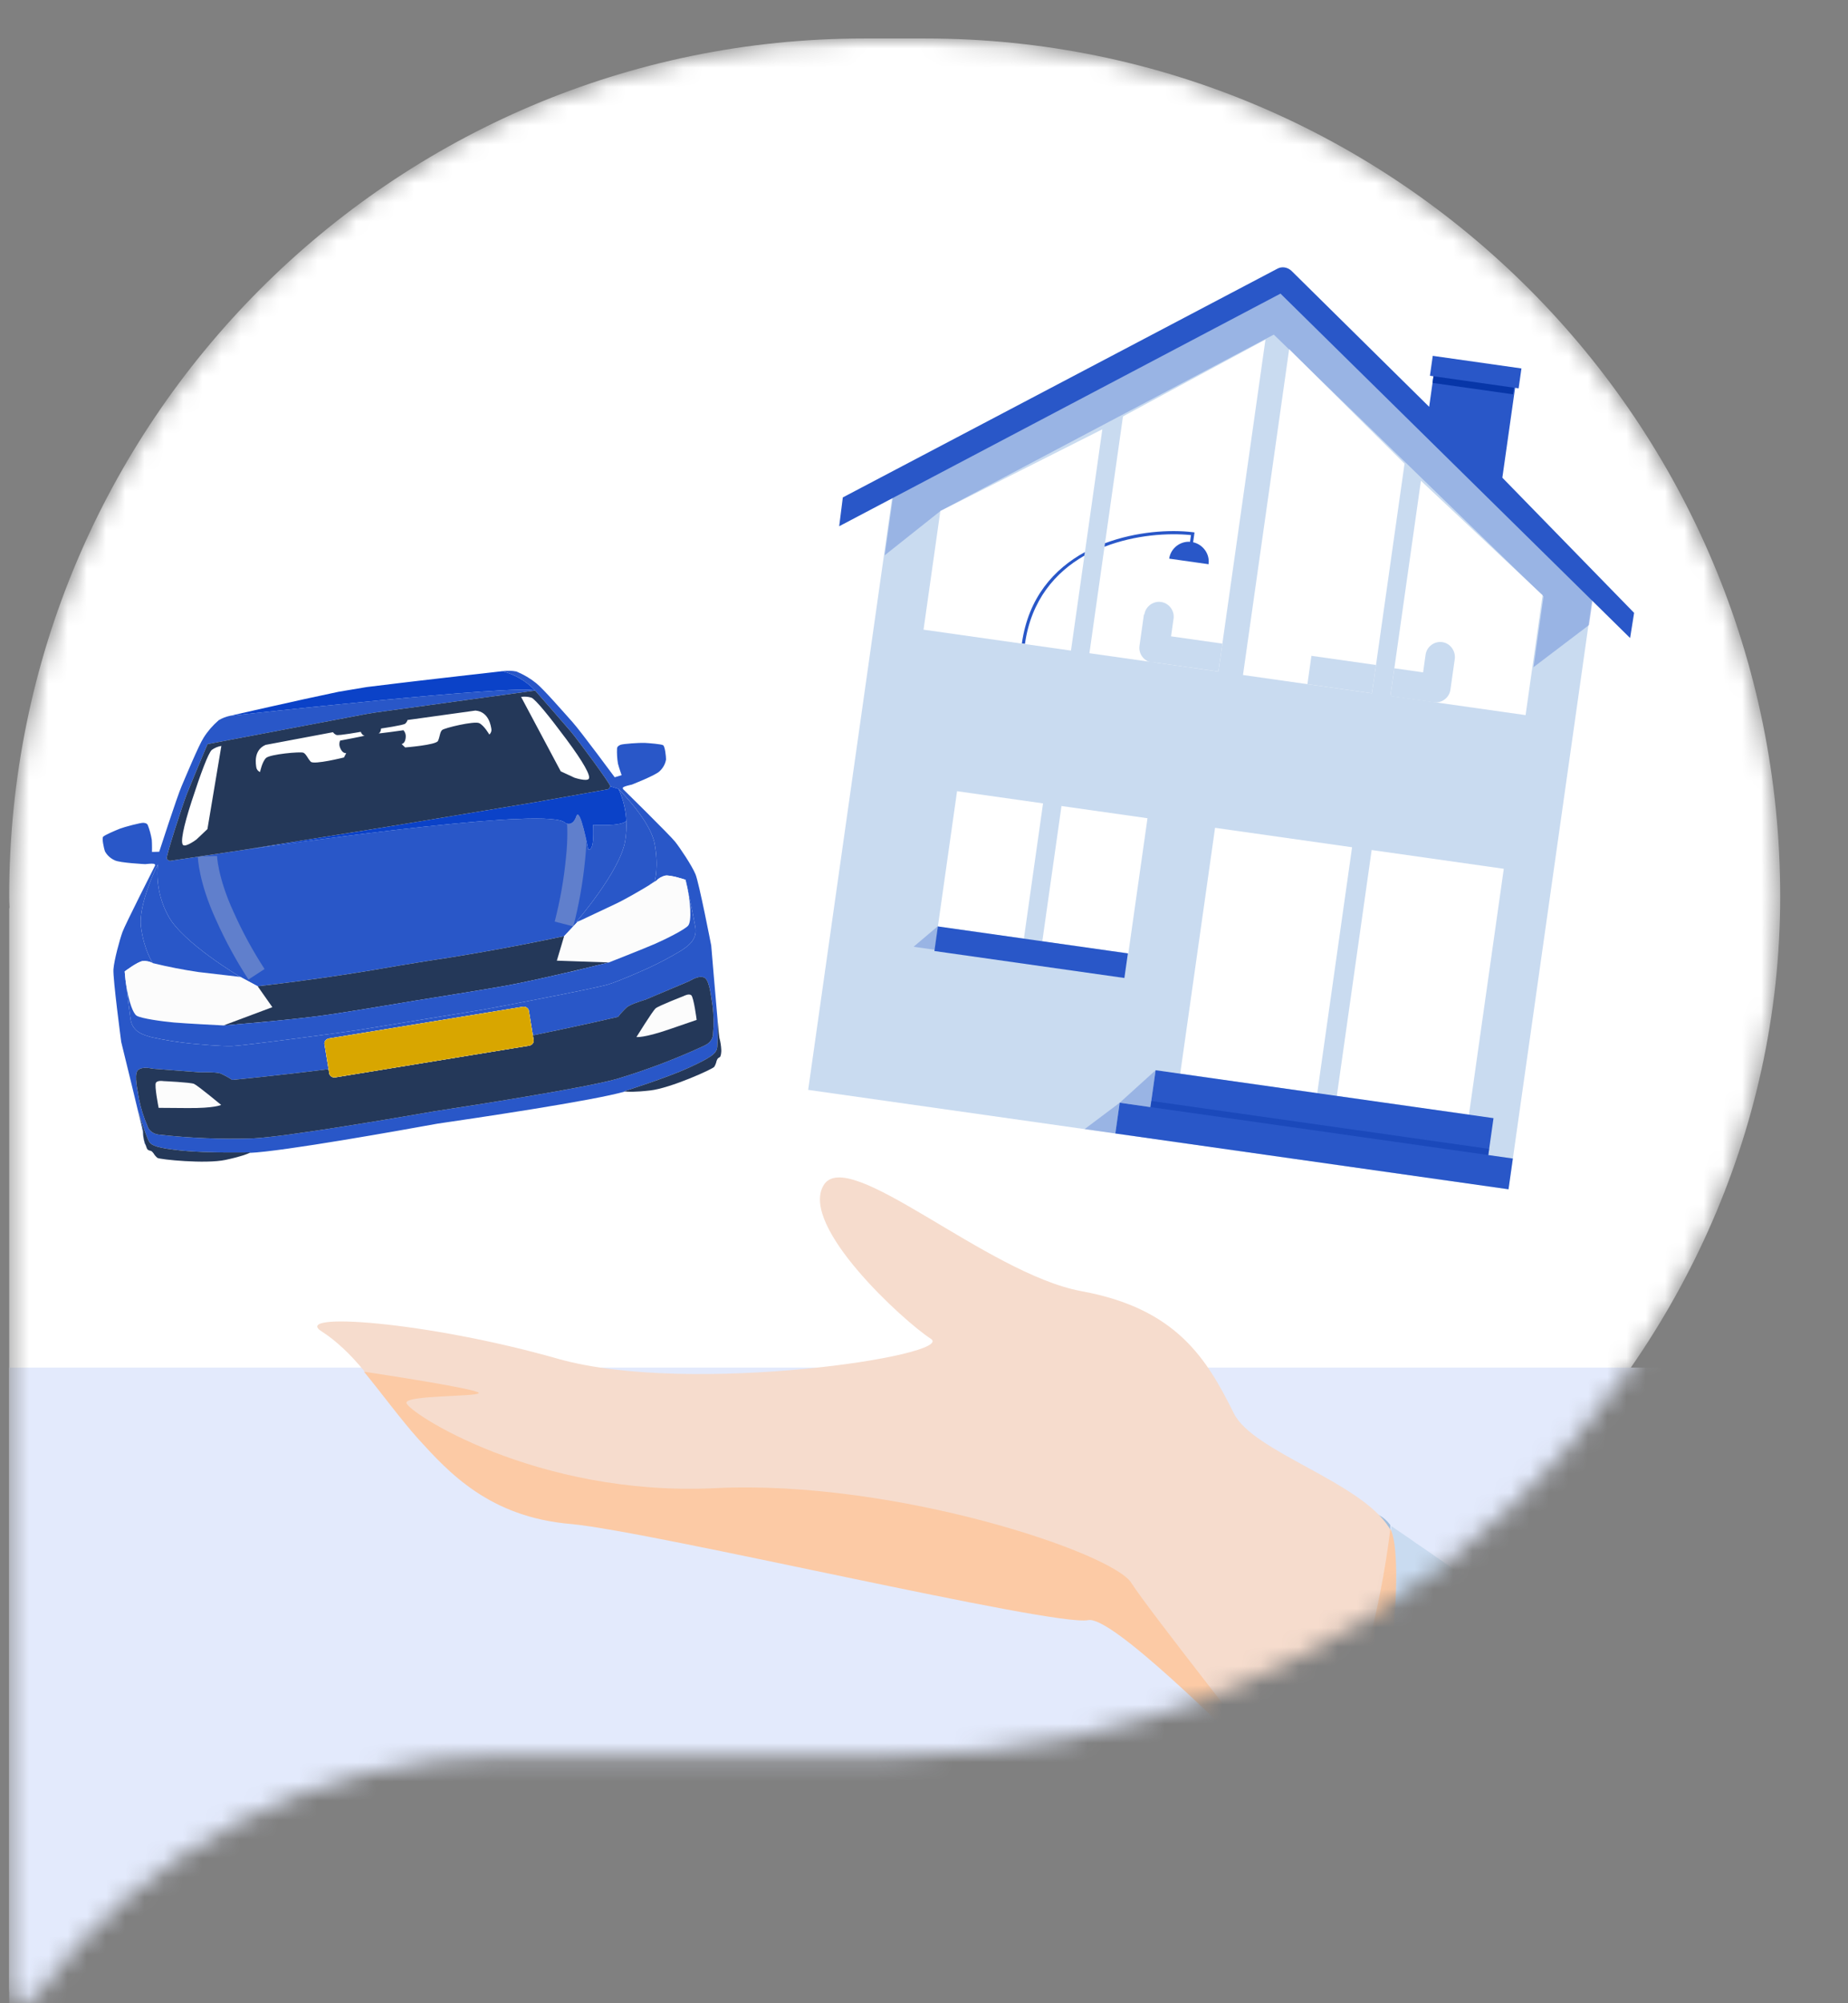<?xml version="1.0" encoding="UTF-8"?> <svg xmlns="http://www.w3.org/2000/svg" width="96" height="104" viewBox="0 0 96 104" fill="none"><rect x="0" y="0" width="96" height="104" fill="#808080" stroke="none"/><mask id="mask0_1978_8656" style="mask-type:alpha" maskUnits="userSpaceOnUse" x="0" y="1" width="93" height="103"><path d="M48.078 1.998H44.886C20.363 1.998 0.478 21.94 0.478 46.534C0.478 46.724 0.487 46.924 0.496 47.114C0.496 47.141 0.478 47.16 0.478 47.187V103.248C0.478 103.983 1.409 104.273 1.834 103.683C7.359 96.102 16.303 91.169 26.385 91.169H46.071C46.198 91.169 46.478 91.169 46.478 91.169C71.002 91.169 92.478 71.137 92.478 46.543C92.478 21.949 72.602 1.998 48.078 1.998Z" fill="#F4F6FC"></path></mask><g mask="url(#mask0_1978_8656)"><path d="M48.078 1.998H44.886C20.363 1.998 0.478 21.94 0.478 46.534C0.478 46.724 0.487 46.924 0.496 47.114C0.496 47.141 0.478 47.16 0.478 47.187V103.248C0.478 103.983 1.409 104.273 1.834 103.683C7.359 96.102 16.303 91.169 26.385 91.169H46.071C46.198 91.169 46.478 91.169 46.478 91.169C71.002 91.169 92.478 71.137 92.478 46.543C92.478 21.949 72.602 1.998 48.078 1.998Z" fill="white"></path><path d="M36.128 45.384C35.943 44.939 35.324 44.014 35.065 43.691C34.807 43.366 32.395 40.995 32.395 40.995C32.378 40.984 32.365 40.97 32.358 40.952C32.351 40.935 32.351 40.916 32.356 40.898C32.368 40.825 32.819 40.735 32.819 40.735C32.819 40.735 34.057 40.252 34.265 40.04C34.446 39.871 34.563 39.657 34.599 39.428C34.6 39.279 34.546 38.745 34.445 38.687C34.343 38.63 33.734 38.581 33.489 38.568C33.244 38.556 32.351 38.613 32.227 38.67C32.102 38.728 32.068 38.771 32.054 38.848C32.042 39.114 32.058 39.38 32.101 39.643C32.151 39.843 32.292 40.243 32.292 40.243L31.933 40.353C31.933 40.353 30.161 37.957 29.746 37.495C29.331 37.031 28.237 35.776 27.86 35.473C27.553 35.223 27.204 35.017 26.825 34.861C26.595 34.816 26.356 34.809 26.12 34.842C26.113 34.843 26.106 34.844 26.099 34.844L26.08 34.847C26.087 34.847 26.093 34.846 26.099 34.845C26.768 35.024 27.358 35.373 27.799 35.851C27.803 35.854 27.805 35.858 27.808 35.862C27.932 36.002 29.26 37.514 29.637 37.959C30.032 38.426 31.716 40.706 31.698 40.813C31.702 40.837 32.127 40.947 32.132 40.96C32.132 40.961 32.133 40.962 32.133 40.962C32.199 41.028 33.776 42.605 34.002 43.78C34.234 44.98 34.014 45.741 34.014 45.741C34.014 45.741 33.906 45.825 33.7 45.967C33.934 45.826 34.086 45.73 34.086 45.73C34.207 45.599 34.37 45.505 34.55 45.46C34.823 45.408 35.609 45.673 35.609 45.673C35.609 45.677 35.61 45.681 35.612 45.684C35.614 45.68 35.617 45.676 35.62 45.672C35.62 45.672 36.009 47.499 36.053 47.768C36.097 48.037 36.193 48.297 36.096 48.589C35.999 48.881 35.796 49.083 35.381 49.354C34.801 49.704 34.198 50.021 33.575 50.304C33.17 50.481 32.187 50.927 31.562 51.118C30.935 51.308 25.624 52.329 25.088 52.417L18.609 53.475C18.072 53.563 12.712 54.285 12.057 54.304C11.403 54.323 10.33 54.212 9.889 54.174C9.209 54.103 8.536 53.995 7.875 53.847C7.395 53.723 7.139 53.596 6.954 53.35C6.769 53.104 6.777 52.827 6.733 52.558C6.709 52.409 6.632 51.768 6.57 51.23L6.564 51.192C6.532 50.987 6.504 50.768 6.488 50.543C6.488 50.534 6.487 50.525 6.485 50.516C6.485 50.508 6.484 50.501 6.483 50.493C6.483 50.486 6.482 50.479 6.481 50.472C6.479 50.46 6.478 50.446 6.477 50.433C6.477 50.433 7.139 49.931 7.413 49.894C7.598 49.879 7.782 49.916 7.938 50.002C7.938 50.002 7.487 49.35 7.325 48.139C7.162 46.927 8.201 44.87 8.201 44.87C8.105 45.804 8.294 46.734 8.747 47.561C9.503 48.958 12.484 50.718 12.484 50.718L13.385 51.202C16.505 50.846 19.161 50.408 20.68 50.138L22.051 49.914C23.578 49.687 26.234 49.257 29.305 48.602L30.006 47.855C30.006 47.855 30.065 47.827 30.165 47.781C30.088 47.81 30.012 47.838 29.932 47.867C29.932 47.867 32.198 45.25 32.471 43.685C32.532 43.334 32.553 42.979 32.535 42.626C32.235 42.919 30.812 42.823 30.812 42.823C30.889 44.348 30.554 44.091 30.554 44.091C30.554 44.091 30.13 41.82 29.937 42.383C29.937 42.384 29.936 42.384 29.936 42.385C29.744 42.958 29.36 42.725 29.36 42.725C29.354 42.718 29.348 42.712 29.341 42.706C29.334 42.699 29.327 42.693 29.319 42.687C29.311 42.681 29.302 42.676 29.293 42.671C29.275 42.659 29.255 42.649 29.234 42.641C29.225 42.637 29.216 42.633 29.206 42.63C29.137 42.604 29.064 42.585 28.99 42.572C28.966 42.567 28.942 42.563 28.915 42.558C28.859 42.549 28.797 42.541 28.733 42.534C28.696 42.53 28.658 42.527 28.619 42.523C28.583 42.519 28.545 42.517 28.505 42.515C28.471 42.512 28.436 42.51 28.4 42.509C28.259 42.501 28.106 42.497 27.94 42.495C27.879 42.494 27.816 42.495 27.751 42.496C27.69 42.496 27.627 42.496 27.562 42.497C27.525 42.498 27.488 42.498 27.451 42.499C27.229 42.504 26.992 42.512 26.74 42.523C26.71 42.525 26.68 42.526 26.648 42.527C26.574 42.531 26.498 42.535 26.421 42.539C26.37 42.541 26.318 42.544 26.267 42.548C26.249 42.548 26.232 42.55 26.215 42.55C26.146 42.554 26.078 42.559 26.007 42.563C25.96 42.566 25.913 42.569 25.865 42.573C25.84 42.575 25.814 42.577 25.789 42.578C25.718 42.583 25.647 42.588 25.576 42.592C25.428 42.603 25.28 42.614 25.127 42.626C25.063 42.632 24.999 42.636 24.935 42.642C24.716 42.659 24.491 42.678 24.263 42.699C24.21 42.704 24.157 42.709 24.103 42.714C24.036 42.719 23.968 42.726 23.9 42.732C23.859 42.736 23.817 42.74 23.776 42.744C23.639 42.757 23.5 42.769 23.361 42.783C23.308 42.788 23.253 42.794 23.199 42.8C23.197 42.8 23.195 42.8 23.192 42.8L23.127 42.807C23.049 42.815 22.97 42.823 22.89 42.831C22.878 42.832 22.865 42.833 22.853 42.835C22.739 42.846 22.625 42.857 22.51 42.87C22.427 42.878 22.346 42.887 22.264 42.896C22.23 42.9 22.196 42.903 22.164 42.907C22.092 42.915 22.02 42.923 21.947 42.931C21.844 42.942 21.741 42.953 21.638 42.964C21.637 42.963 21.635 42.964 21.633 42.965C21.631 42.964 21.631 42.964 21.63 42.966C21.63 42.966 21.63 42.965 21.629 42.966C21.515 42.977 21.401 42.99 21.286 43.004C21.168 43.017 21.05 43.03 20.932 43.043C20.873 43.05 20.814 43.056 20.755 43.063C20.577 43.084 20.398 43.104 20.221 43.126C20.202 43.128 20.182 43.13 20.163 43.133C20.074 43.144 19.983 43.154 19.894 43.165C19.806 43.175 19.718 43.186 19.63 43.197C19.53 43.208 19.43 43.221 19.331 43.232C19.309 43.236 19.288 43.238 19.266 43.24C19.173 43.252 19.079 43.263 18.986 43.275C18.912 43.285 18.837 43.293 18.764 43.303C18.659 43.316 18.553 43.328 18.448 43.342C18.345 43.355 18.242 43.368 18.141 43.381C18.04 43.394 17.938 43.407 17.837 43.42C17.629 43.446 17.423 43.473 17.219 43.5C17.111 43.514 17.003 43.528 16.896 43.541C16.802 43.554 16.709 43.566 16.616 43.579C16.367 43.612 16.124 43.644 15.884 43.676C15.858 43.679 15.832 43.683 15.808 43.686C15.787 43.69 15.766 43.692 15.746 43.695C15.743 43.696 15.741 43.696 15.738 43.695C15.689 43.702 15.642 43.708 15.595 43.715C15.486 43.73 15.379 43.744 15.272 43.759C15.169 43.772 15.068 43.786 14.969 43.8C14.715 43.835 14.468 43.87 14.229 43.902C14.139 43.915 14.05 43.927 13.962 43.94C13.845 43.957 13.729 43.973 13.617 43.989C13.56 43.997 13.505 44.005 13.45 44.013C13.394 44.02 13.34 44.028 13.287 44.036C13.166 44.051 13.05 44.068 12.937 44.084C12.936 44.086 12.936 44.086 12.934 44.084C12.933 44.086 12.933 44.086 12.932 44.085C12.931 44.086 12.931 44.086 12.929 44.085C12.928 44.087 12.928 44.087 12.926 44.086L12.925 44.086C12.924 44.087 12.922 44.087 12.921 44.088C12.92 44.088 12.918 44.088 12.917 44.087C12.805 44.103 12.697 44.118 12.593 44.134C12.549 44.141 12.505 44.147 12.461 44.153C12.433 44.157 12.405 44.161 12.378 44.164L12.274 44.18L12.251 44.184C12.25 44.183 12.25 44.183 12.248 44.183L12.173 44.194L12.052 44.213L11.944 44.229L8.826 44.693C8.79 44.685 8.758 44.671 8.729 44.651C8.701 44.63 8.678 44.605 8.662 44.576C8.61 44.48 9.482 41.783 9.708 41.215C9.923 40.673 10.701 38.817 10.774 38.645C10.775 38.64 10.776 38.636 10.778 38.632L19.017 37.07L19.492 36.992L27.799 35.851C26.918 35.509 12.383 37.115 11.947 37.162L11.938 37.164C11.735 37.208 11.541 37.284 11.366 37.387C11.055 37.654 10.789 37.961 10.579 38.296C10.318 38.703 9.68 40.242 9.435 40.813C9.189 41.383 8.271 44.219 8.271 44.219L7.896 44.229C7.896 44.229 7.902 43.805 7.885 43.599C7.842 43.337 7.772 43.08 7.676 42.831C7.64 42.762 7.593 42.733 7.457 42.717C7.321 42.702 6.455 42.933 6.228 43.022C6 43.112 5.437 43.352 5.359 43.439C5.281 43.526 5.401 44.049 5.449 44.191C5.556 44.396 5.736 44.562 5.961 44.664C6.226 44.799 7.551 44.863 7.551 44.863C7.551 44.863 8.009 44.804 8.042 44.87C8.053 44.886 8.058 44.904 8.057 44.922C8.057 44.941 8.049 44.959 8.037 44.974C8.037 44.974 6.506 47.99 6.364 48.38C6.222 48.769 5.928 49.843 5.893 50.323C5.859 50.804 6.298 54.098 6.298 54.098C6.298 54.098 7.407 58.608 7.42 58.765C7.431 58.989 7.469 59.211 7.534 59.426C7.539 59.419 7.546 59.413 7.553 59.407C7.548 59.395 7.543 59.383 7.538 59.37C7.464 59.172 7.429 58.963 7.435 58.752C7.437 58.633 7.234 57.871 7.19 57.703C7.19 57.704 7.192 57.704 7.192 57.706C7.216 57.785 7.277 57.982 7.352 58.214C7.367 58.256 7.381 58.299 7.395 58.343L7.396 58.346C7.411 58.39 7.426 58.435 7.441 58.48C7.45 58.506 7.458 58.533 7.468 58.558C7.481 58.594 7.492 58.629 7.504 58.664C7.51 58.679 7.515 58.695 7.52 58.711C7.541 58.767 7.561 58.823 7.58 58.875C7.586 58.895 7.594 58.916 7.603 58.935C7.61 58.955 7.616 58.973 7.624 58.992C7.656 59.08 7.693 59.167 7.736 59.251C7.743 59.267 7.753 59.282 7.764 59.297C7.907 59.479 8.165 59.6 9.445 59.735C10.727 59.869 13.024 59.825 13.024 59.825C13.024 59.825 13.008 59.835 12.969 59.853C14.698 59.778 20.859 58.675 22.724 58.336C24.607 58.062 30.836 57.142 32.472 56.665C32.434 56.66 32.418 56.656 32.418 56.656C32.418 56.656 34.61 55.967 35.781 55.432C36.953 54.897 37.159 54.7 37.235 54.481C37.24 54.468 37.243 54.454 37.245 54.441C37.248 54.425 37.251 54.408 37.254 54.386C37.254 54.386 37.254 54.385 37.254 54.384C37.254 54.384 37.255 54.383 37.255 54.383C37.258 54.364 37.26 54.343 37.261 54.32C37.276 54.15 37.282 53.886 37.283 53.623C37.283 53.589 37.282 53.554 37.282 53.519C37.283 53.514 37.282 53.509 37.283 53.504C37.282 53.476 37.283 53.447 37.282 53.419C37.281 53.343 37.282 53.27 37.28 53.202C37.281 53.178 37.279 53.155 37.28 53.133C37.279 53.118 37.279 53.105 37.279 53.092C37.279 53.073 37.278 53.055 37.278 53.038C37.278 53.003 37.277 52.97 37.276 52.941C37.275 52.936 37.276 52.932 37.275 52.928C37.151 51.533 36.947 49.09 36.947 49.09C36.947 49.09 36.314 45.828 36.128 45.384ZM37.017 52.224C37.075 52.697 37.083 53.175 37.041 53.653C37.044 53.76 37.018 53.866 36.964 53.963C36.91 54.059 36.831 54.143 36.732 54.207C36.697 54.231 36.659 54.253 36.619 54.272C35.15 54.956 33.627 55.536 32.064 56.007C30.444 56.472 24.624 57.379 22.616 57.685C20.616 58.033 14.81 59.026 13.126 59.101C11.495 59.152 9.867 59.087 8.257 58.905C8.213 58.901 8.17 58.892 8.127 58.88C8.014 58.851 7.912 58.797 7.83 58.722C7.748 58.648 7.689 58.555 7.659 58.453C7.467 58.014 7.322 57.558 7.227 57.091C7.137 56.545 6.94 55.725 7.187 55.539C7.434 55.353 7.858 55.475 7.986 55.487C8.115 55.499 10.423 55.672 10.423 55.672C10.423 55.672 11.226 55.641 11.469 55.736C11.678 55.831 11.877 55.941 12.065 56.065C12.065 56.065 14.292 55.855 17.067 55.507L16.855 54.205C16.844 54.139 16.863 54.072 16.908 54.017C16.952 53.962 17.019 53.924 17.093 53.912L27.152 52.269C27.226 52.257 27.301 52.271 27.361 52.309C27.421 52.347 27.46 52.405 27.471 52.471L27.68 53.752C30.185 53.241 32.105 52.791 32.105 52.791C32.243 52.613 32.398 52.446 32.566 52.29C32.765 52.122 33.535 51.896 33.535 51.896C33.535 51.896 35.67 50.997 35.787 50.945C35.904 50.893 36.267 50.642 36.561 50.74C36.854 50.838 36.928 51.678 37.017 52.224Z" fill="#2957C8"></path><path d="M9.754 57.526C11.148 57.538 11.489 57.363 11.489 57.363C11.489 57.363 10.268 56.35 10.077 56.269C9.885 56.19 8.49 56.127 8.49 56.127C8.49 56.127 8.19 56.071 8.1 56.212C8.01 56.353 8.241 57.515 8.241 57.515C8.241 57.515 8.36 57.514 9.754 57.526Z" fill="#FCFCFC"></path><path d="M34.761 53.44C36.079 52.986 36.19 52.949 36.19 52.949C36.19 52.949 36.04 51.774 35.909 51.669C35.78 51.563 35.512 51.713 35.512 51.713C35.512 51.713 34.211 52.216 34.055 52.352C33.899 52.489 33.063 53.838 33.063 53.838C33.063 53.838 33.443 53.895 34.761 53.44Z" fill="#FCFCFC"></path><path d="M12.484 50.718L13.385 51.202L14.148 52.288L11.898 53.13L11.897 53.13L11.614 53.237C11.614 53.237 9.637 53.138 9.028 53.083C8.417 53.028 7.348 52.878 7.104 52.735C6.918 52.627 6.7 52.026 6.57 51.23L6.564 51.192C6.532 50.987 6.504 50.768 6.488 50.543C6.488 50.534 6.487 50.525 6.485 50.516C6.485 50.508 6.484 50.501 6.483 50.493C6.483 50.486 6.482 50.479 6.481 50.472C6.479 50.46 6.478 50.446 6.477 50.433L6.477 50.433C6.477 50.433 7.139 49.931 7.413 49.894C7.598 49.879 7.782 49.916 7.938 50.002C7.94 50.002 7.942 50.003 7.944 50.003C8.726 50.193 9.521 50.348 10.323 50.466C10.834 50.526 11.456 50.598 11.902 50.65C12.197 50.684 12.414 50.71 12.47 50.716C12.471 50.717 12.473 50.717 12.475 50.717C12.476 50.717 12.478 50.717 12.48 50.717C12.48 50.718 12.481 50.718 12.482 50.718C12.482 50.718 12.483 50.718 12.484 50.718Z" fill="#FCFCFC"></path><path d="M34.035 48.997C34.595 48.751 35.561 48.269 35.747 48.056C35.933 47.843 35.903 46.814 35.612 45.684C35.61 45.681 35.609 45.677 35.609 45.673C35.609 45.673 34.823 45.408 34.55 45.46C34.37 45.505 34.207 45.599 34.086 45.73C34.086 45.73 33.934 45.826 33.7 45.967C33.699 45.967 33.698 45.967 33.697 45.97C33.249 46.239 32.511 46.675 31.973 46.929C31.808 47.007 31.63 47.09 31.451 47.175C30.941 47.415 30.422 47.659 30.168 47.78C30.167 47.78 30.167 47.78 30.166 47.78C30.166 47.781 30.166 47.781 30.165 47.781C30.065 47.827 30.006 47.855 30.006 47.855L29.305 48.602L28.927 49.873L31.631 49.966C31.631 49.966 33.474 49.243 34.035 48.997Z" fill="#FCFCFC"></path><path d="M30.293 50.293C31.077 50.105 31.631 49.966 31.631 49.966L28.927 49.873L29.305 48.602C26.234 49.257 23.578 49.687 22.051 49.914L20.68 50.138C19.161 50.409 16.505 50.846 13.385 51.202L14.148 52.288L11.898 53.13L11.897 53.13L11.614 53.237C11.614 53.237 12.198 53.19 13.019 53.117C13.289 53.093 13.584 53.066 13.892 53.036L13.895 53.036C15.017 52.93 16.312 52.793 17.182 52.662C18.502 52.462 20.601 52.112 21.677 51.931L21.682 51.931C22.76 51.759 24.857 51.424 26.17 51.194C27.035 51.041 28.302 50.759 29.398 50.503C29.404 50.502 29.41 50.502 29.416 50.5C29.616 50.453 29.809 50.407 29.993 50.364L29.995 50.363C30.095 50.339 30.192 50.316 30.286 50.294L30.293 50.293Z" fill="#243859"></path><path fill-rule="evenodd" clip-rule="evenodd" d="M35.868 50.903C36.028 50.816 36.318 50.659 36.561 50.74C36.81 50.823 36.9 51.44 36.977 51.959L36.977 51.959C36.99 52.052 37.003 52.141 37.017 52.224C37.075 52.697 37.083 53.175 37.041 53.653C37.044 53.759 37.018 53.866 36.964 53.963C36.91 54.059 36.831 54.143 36.732 54.207C36.697 54.231 36.659 54.253 36.619 54.272C35.15 54.956 33.627 55.536 32.064 56.007C30.444 56.472 24.624 57.379 22.616 57.685C20.616 58.033 14.81 59.026 13.126 59.101C11.495 59.152 9.867 59.087 8.257 58.905C8.213 58.901 8.17 58.892 8.127 58.88C8.014 58.851 7.912 58.797 7.83 58.722C7.748 58.648 7.689 58.555 7.659 58.453C7.467 58.014 7.322 57.558 7.227 57.091C7.213 57.008 7.197 56.919 7.181 56.827C7.088 56.311 6.978 55.697 7.187 55.539C7.391 55.385 7.717 55.442 7.895 55.473C7.933 55.48 7.964 55.485 7.986 55.487C8.115 55.499 10.423 55.672 10.423 55.672C10.423 55.672 11.226 55.641 11.469 55.736C11.678 55.831 11.877 55.941 12.065 56.065C12.065 56.065 14.292 55.855 17.067 55.507L17.104 55.73C17.109 55.763 17.122 55.794 17.14 55.821C17.159 55.849 17.184 55.873 17.214 55.892C17.243 55.91 17.277 55.924 17.313 55.931C17.349 55.938 17.386 55.938 17.422 55.932L27.482 54.288C27.519 54.282 27.554 54.27 27.586 54.252C27.618 54.234 27.645 54.211 27.667 54.184C27.689 54.157 27.706 54.126 27.715 54.094C27.724 54.061 27.726 54.028 27.72 53.995L27.68 53.752C30.185 53.241 32.105 52.791 32.105 52.791C32.243 52.613 32.398 52.446 32.566 52.29C32.765 52.122 33.535 51.896 33.535 51.896C33.535 51.896 35.67 50.997 35.787 50.945C35.807 50.936 35.835 50.921 35.868 50.903ZM8.241 57.515C8.241 57.515 8.36 57.514 9.754 57.526C11.148 57.538 11.489 57.363 11.489 57.363C11.489 57.363 10.268 56.35 10.077 56.269C9.885 56.19 8.49 56.127 8.49 56.127C8.49 56.127 8.19 56.071 8.1 56.212C8.01 56.353 8.241 57.515 8.241 57.515ZM34.761 53.44C36.079 52.986 36.19 52.949 36.19 52.949C36.19 52.949 36.04 51.774 35.909 51.669C35.78 51.563 35.512 51.713 35.512 51.713C35.512 51.713 34.211 52.216 34.055 52.352C33.899 52.489 33.063 53.838 33.063 53.838C33.063 53.838 33.443 53.895 34.761 53.44Z" fill="#243859"></path><path d="M13.024 59.825C13.024 59.825 13.008 59.835 12.969 59.853C12.848 59.911 12.501 60.05 11.714 60.217C10.676 60.438 8.306 60.198 8.177 60.112C8.094 60.043 8.025 59.962 7.973 59.871C7.954 59.844 7.932 59.818 7.907 59.795C7.854 59.748 7.825 59.743 7.795 59.738C7.771 59.734 7.747 59.73 7.709 59.708C7.646 59.671 7.636 59.642 7.599 59.537C7.588 59.502 7.573 59.46 7.553 59.407C7.548 59.395 7.543 59.383 7.538 59.37C7.464 59.172 7.429 58.963 7.435 58.752C7.437 58.642 7.263 57.98 7.202 57.75L7.19 57.703C7.19 57.704 7.191 57.704 7.191 57.704C7.191 57.705 7.192 57.705 7.192 57.706C7.216 57.785 7.277 57.982 7.352 58.214C7.367 58.256 7.381 58.299 7.395 58.343L7.396 58.346C7.404 58.369 7.412 58.393 7.42 58.417C7.427 58.438 7.434 58.459 7.441 58.48L7.444 58.489C7.451 58.512 7.459 58.536 7.468 58.558C7.474 58.575 7.479 58.591 7.485 58.608C7.491 58.627 7.498 58.645 7.504 58.664C7.507 58.672 7.51 58.679 7.512 58.687C7.515 58.695 7.518 58.703 7.52 58.711C7.541 58.767 7.561 58.823 7.58 58.875C7.586 58.895 7.594 58.916 7.603 58.935C7.605 58.941 7.607 58.947 7.609 58.952C7.614 58.966 7.618 58.979 7.624 58.992C7.656 59.08 7.693 59.167 7.736 59.251C7.743 59.267 7.753 59.282 7.764 59.297C7.907 59.479 8.165 59.6 9.445 59.735C10.727 59.869 13.024 59.825 13.024 59.825Z" fill="#243859"></path><path d="M7.19 57.703L7.19 57.703L7.19 57.703Z" fill="#243859"></path><path d="M37.281 52.988C37.279 52.972 37.278 52.957 37.276 52.941C37.276 52.95 37.277 52.958 37.277 52.968C37.278 52.99 37.278 53.013 37.278 53.038C37.278 53.055 37.279 53.073 37.279 53.092C37.279 53.098 37.279 53.104 37.279 53.111C37.279 53.118 37.279 53.125 37.28 53.133C37.28 53.145 37.28 53.157 37.28 53.169C37.28 53.18 37.28 53.191 37.28 53.202C37.281 53.238 37.281 53.275 37.281 53.313C37.282 53.347 37.282 53.383 37.282 53.419C37.283 53.433 37.283 53.447 37.283 53.462C37.282 53.476 37.282 53.49 37.283 53.504C37.282 53.507 37.282 53.509 37.282 53.512C37.283 53.514 37.283 53.517 37.282 53.519C37.282 53.536 37.282 53.554 37.283 53.571C37.283 53.589 37.283 53.606 37.283 53.623C37.282 53.886 37.276 54.15 37.261 54.32C37.26 54.343 37.258 54.364 37.255 54.383C37.255 54.383 37.254 54.384 37.254 54.384C37.254 54.385 37.254 54.386 37.254 54.386C37.252 54.406 37.248 54.425 37.245 54.441C37.243 54.454 37.24 54.468 37.235 54.481C37.159 54.7 36.953 54.897 35.781 55.432C34.61 55.967 32.418 56.656 32.418 56.656C32.418 56.656 32.434 56.66 32.472 56.665C32.599 56.681 32.971 56.705 33.784 56.611C34.837 56.49 37.01 55.509 37.103 55.387C37.163 55.29 37.204 55.185 37.225 55.077L37.226 55.077C37.234 55.05 37.245 55.024 37.259 54.999C37.294 54.938 37.319 54.925 37.347 54.91C37.368 54.899 37.39 54.887 37.419 54.854L37.42 54.853C37.45 54.773 37.466 54.69 37.468 54.607C37.468 54.601 37.469 54.594 37.469 54.588C37.47 54.572 37.471 54.554 37.47 54.535C37.471 54.532 37.471 54.529 37.47 54.526C37.47 54.523 37.47 54.52 37.47 54.517C37.461 54.298 37.427 54.082 37.369 53.872C37.366 53.86 37.361 53.821 37.355 53.759C37.354 53.747 37.352 53.734 37.35 53.721C37.348 53.707 37.347 53.694 37.346 53.679L37.345 53.676C37.345 53.676 37.345 53.675 37.344 53.675C37.344 53.675 37.344 53.675 37.344 53.674C37.344 53.674 37.344 53.674 37.344 53.673C37.344 53.673 37.344 53.673 37.344 53.673C37.344 53.673 37.344 53.673 37.344 53.673C37.344 53.672 37.344 53.672 37.345 53.672C37.343 53.661 37.341 53.65 37.34 53.637C37.334 53.583 37.329 53.523 37.323 53.46L37.321 53.437L37.32 53.418C37.315 53.367 37.31 53.314 37.307 53.263C37.305 53.251 37.304 53.239 37.303 53.227C37.302 53.214 37.301 53.201 37.3 53.188C37.3 53.183 37.3 53.179 37.299 53.175C37.293 53.116 37.287 53.053 37.281 52.988Z" fill="#243859"></path><path opacity="0.4" d="M10.776 44.449C10.776 44.449 10.801 45.654 11.688 47.574C12.152 48.612 12.699 49.617 13.325 50.58" stroke="#B1BCD3" stroke-miterlimit="10"></path><path opacity="0.4" d="M29.765 41.347C29.765 41.347 30.125 42.497 29.896 44.599C29.786 45.731 29.587 46.858 29.3 47.97" stroke="#B1BCD3" stroke-miterlimit="10"></path><path d="M32.535 42.626C32.235 42.919 30.812 42.823 30.812 42.823C30.889 44.348 30.554 44.091 30.554 44.091C30.554 44.091 30.13 41.82 29.937 42.383C29.938 42.384 29.936 42.384 29.936 42.385C29.744 42.958 29.36 42.725 29.36 42.725C28.662 41.874 16.17 43.614 12.052 44.213L12.634 44.126L20.215 42.907L27.789 41.65L31.018 41.076L31.58 40.976C31.61 40.957 31.637 40.933 31.657 40.905C31.678 40.877 31.692 40.845 31.698 40.813C31.702 40.837 32.127 40.947 32.132 40.96C32.132 40.961 32.133 40.962 32.133 40.962L32.134 40.966C32.136 40.967 32.136 40.969 32.138 40.972C32.376 41.495 32.51 42.055 32.535 42.626Z" fill="#0B42C8"></path><path d="M36.096 48.589C35.999 48.881 35.796 49.083 35.381 49.354C34.801 49.704 34.198 50.021 33.575 50.304C33.17 50.481 32.187 50.927 31.562 51.118C30.935 51.308 25.624 52.329 25.088 52.417L18.609 53.475C18.072 53.563 12.712 54.285 12.057 54.304C11.403 54.323 10.33 54.212 9.889 54.174C9.209 54.103 8.536 53.995 7.875 53.847C7.395 53.723 7.139 53.596 6.954 53.35C6.769 53.104 6.777 52.827 6.733 52.558C6.709 52.409 6.632 51.768 6.57 51.23C6.7 52.026 6.918 52.627 7.104 52.735C7.348 52.878 8.417 53.028 9.028 53.083C9.637 53.138 11.614 53.237 11.614 53.237C11.614 53.237 12.198 53.19 13.019 53.117C13.328 53.099 13.616 53.07 13.892 53.036L13.895 53.036C15.017 52.93 16.312 52.793 17.182 52.662C18.502 52.462 20.601 52.112 21.677 51.931L21.682 51.931C22.76 51.759 24.857 51.424 26.17 51.194C27.035 51.041 28.302 50.759 29.398 50.503C29.404 50.502 29.41 50.502 29.416 50.5C29.694 50.444 29.982 50.378 30.286 50.294L30.293 50.293C31.077 50.105 31.631 49.966 31.631 49.966C31.631 49.966 33.474 49.243 34.035 48.997C34.595 48.751 35.561 48.269 35.747 48.056C35.933 47.843 35.903 46.814 35.612 45.684C35.614 45.68 35.617 45.676 35.62 45.672C35.62 45.672 36.009 47.499 36.053 47.768C36.097 48.037 36.193 48.297 36.096 48.589Z" fill="#2957C8"></path><path d="M12.484 50.718C12.483 50.718 12.482 50.718 12.482 50.718C12.481 50.718 12.48 50.718 12.48 50.717C12.477 50.717 12.473 50.717 12.47 50.716C12.331 50.7 11.172 50.565 10.323 50.466C9.521 50.348 8.726 50.193 7.944 50.003C7.942 50.003 7.94 50.002 7.938 50.002C7.938 50.002 7.487 49.35 7.325 48.139C7.162 46.927 8.201 44.87 8.201 44.87C8.105 45.804 8.294 46.734 8.747 47.561C9.503 48.958 12.484 50.718 12.484 50.718Z" fill="#2957C8"></path><path d="M34.014 45.741C34.014 45.741 33.906 45.825 33.7 45.967C33.699 45.967 33.697 45.967 33.697 45.97C33.249 46.239 32.511 46.675 31.973 46.929C31.338 47.227 30.511 47.617 30.168 47.78C30.167 47.78 30.166 47.78 30.165 47.781C30.088 47.81 30.012 47.838 29.932 47.867C29.932 47.867 32.198 45.25 32.471 43.685C32.532 43.334 32.553 42.979 32.535 42.626C32.51 42.055 32.376 41.495 32.138 40.972C32.136 40.969 32.136 40.967 32.134 40.966L32.133 40.962C32.199 41.028 33.776 42.605 34.002 43.78C34.234 44.98 34.014 45.741 34.014 45.741Z" fill="#2957C8"></path><path d="M27.799 35.851C26.919 35.509 12.384 37.115 11.947 37.162C11.957 37.159 11.967 37.157 11.977 37.155C11.986 37.152 11.995 37.151 12.004 37.149C12.012 37.147 12.02 37.145 12.028 37.144C12.118 37.129 15.335 36.383 17.579 35.916L19.05 35.669C19.53 35.609 20.068 35.543 20.626 35.477C20.809 35.456 20.994 35.433 21.179 35.411L21.265 35.401C21.411 35.384 21.557 35.366 21.703 35.349C22.005 35.314 22.306 35.28 22.601 35.245C22.782 35.224 22.962 35.203 23.139 35.183C23.317 35.162 23.492 35.142 23.663 35.123C23.709 35.118 23.755 35.113 23.801 35.106C24.007 35.084 24.205 35.061 24.393 35.039C24.402 35.039 24.411 35.038 24.42 35.036C24.454 35.033 24.486 35.029 24.519 35.025C24.756 34.998 24.974 34.974 25.168 34.952C25.214 34.947 25.258 34.941 25.3 34.936C25.386 34.927 25.467 34.918 25.541 34.909C25.592 34.904 25.638 34.898 25.681 34.893C25.727 34.888 25.769 34.883 25.808 34.878C25.852 34.873 25.891 34.869 25.926 34.865C25.995 34.857 26.048 34.851 26.081 34.847C26.087 34.847 26.093 34.846 26.099 34.845C26.768 35.024 27.358 35.373 27.799 35.851Z" fill="#0B42C8"></path><path d="M27.471 52.471L27.72 53.995C27.726 54.028 27.724 54.061 27.715 54.094C27.706 54.126 27.689 54.157 27.667 54.184C27.645 54.211 27.618 54.234 27.586 54.252C27.554 54.27 27.519 54.282 27.482 54.288L17.422 55.932C17.386 55.938 17.349 55.938 17.313 55.931C17.277 55.924 17.243 55.91 17.214 55.892C17.184 55.873 17.159 55.849 17.14 55.821C17.122 55.794 17.109 55.763 17.104 55.73L16.855 54.205C16.844 54.139 16.863 54.072 16.908 54.017C16.952 53.962 17.019 53.924 17.092 53.912L27.152 52.269C27.226 52.257 27.301 52.271 27.361 52.309C27.421 52.347 27.46 52.405 27.471 52.471Z" fill="#FCFCFC"></path><path d="M27.471 52.471L27.72 53.995C27.726 54.028 27.724 54.061 27.715 54.094C27.706 54.126 27.689 54.157 27.667 54.184C27.645 54.211 27.618 54.234 27.586 54.252C27.554 54.27 27.519 54.282 27.482 54.288L17.422 55.932C17.386 55.938 17.349 55.938 17.313 55.931C17.277 55.924 17.243 55.91 17.214 55.892C17.184 55.873 17.159 55.849 17.14 55.821C17.122 55.794 17.109 55.763 17.104 55.73L16.855 54.205C16.844 54.139 16.863 54.072 16.908 54.017C16.952 53.962 17.019 53.924 17.092 53.912L27.152 52.269C27.226 52.257 27.301 52.271 27.361 52.309C27.421 52.347 27.46 52.405 27.471 52.471Z" fill="#D8A600"></path><path d="M29.637 37.959C29.26 37.514 27.932 36.002 27.808 35.862C27.805 35.858 27.803 35.854 27.799 35.851L19.492 36.992L19.017 37.07L10.778 38.632C10.776 38.636 10.775 38.64 10.774 38.645C10.701 38.817 9.923 40.673 9.708 41.215C9.482 41.783 8.61 44.48 8.662 44.576C8.678 44.605 8.701 44.63 8.729 44.651C8.758 44.671 8.79 44.685 8.826 44.693L11.944 44.229L12.052 44.213L12.633 44.126L20.215 42.907L27.789 41.65L31.018 41.076L31.58 40.976C31.61 40.957 31.637 40.933 31.657 40.905C31.677 40.877 31.691 40.845 31.698 40.813C31.716 40.706 30.032 38.426 29.637 37.959ZM10.776 43.042L10.207 43.581C10.207 43.581 9.657 43.994 9.512 43.87C9.368 43.748 9.506 42.981 9.967 41.564C10.427 40.149 10.824 39.089 11.003 38.932C11.147 38.827 11.318 38.756 11.499 38.725L10.776 43.042ZM17.666 38.449C17.616 38.57 17.616 38.702 17.667 38.819C17.752 39.025 17.858 39.106 17.985 39.1L17.869 39.324C17.869 39.324 16.307 39.715 16.143 39.545C15.98 39.374 15.908 39.145 15.76 39.078C15.614 39.011 14.029 39.156 13.823 39.349C13.616 39.541 13.508 40.081 13.508 40.081C13.459 40.06 13.416 40.028 13.383 39.989C13.35 39.95 13.328 39.904 13.318 39.855C13.292 39.693 13.147 38.949 13.798 38.671L17.297 38.013C17.34 38.075 17.401 38.124 17.473 38.155C17.592 38.203 18.74 37.993 18.74 37.993C18.74 37.993 18.814 38.185 18.933 38.189C19.054 38.191 17.666 38.449 17.666 38.449ZM25.528 37.86C25.535 37.909 25.528 37.96 25.509 38.008C25.491 38.055 25.46 38.099 25.42 38.135C25.42 38.135 25.146 37.657 24.89 37.541C24.632 37.423 23.084 37.791 22.966 37.901C22.847 38.011 22.854 38.252 22.752 38.466C22.65 38.679 21.047 38.804 21.047 38.804L20.865 38.629C20.986 38.595 21.062 38.484 21.077 38.262C21.088 38.134 21.046 38.009 20.96 37.911C20.96 37.911 19.563 38.108 19.675 38.068C19.787 38.026 19.796 37.821 19.796 37.821C19.796 37.821 20.951 37.654 21.049 37.571C21.108 37.518 21.15 37.452 21.17 37.38L24.697 36.89C25.402 36.947 25.502 37.699 25.528 37.86ZM30.59 40.427C30.493 40.59 29.839 40.374 29.839 40.374L29.129 40.044L27.07 36.181C27.251 36.153 27.435 36.166 27.606 36.22C27.824 36.312 28.537 37.191 29.425 38.385C30.313 39.581 30.687 40.265 30.59 40.427Z" fill="#243859"></path><rect x="0.478" y="70.999" width="91" height="75" fill="#E3EAFC"></rect><path d="M238.294 26.167C236.588 24.605 198.92 6.014 198.92 6.014C205.24 18.71 195.961 81.388 191.497 104.514C189.29 115.901 191.146 133.737 195.008 150.011C198.97 166.789 204.989 181.904 210.808 186.64C222.294 195.961 236.087 179.939 236.087 179.939C236.087 179.939 236.037 178.881 235.936 177.017C235.936 176.412 235.886 175.707 235.836 174.951C238.294 175.203 240.501 176.11 242.407 177.118C243.811 177.823 245.015 178.529 246.118 179.032C247.773 179.788 249.027 180.04 249.83 178.881C252.338 175.354 259.009 122.501 259.009 112.828C259.009 103.053 238.294 26.167 238.294 26.167ZM233.378 143.36L232.726 137.869V137.667C232.626 137.163 232.576 136.659 232.526 136.105C231.974 132.024 231.372 128.396 230.67 125.676C230.62 125.474 230.569 125.222 230.519 125.021C226.808 111.568 226.457 83.605 226.457 83.605V83.706C226.808 84.965 229.566 97.713 231.673 108.495V108.545C233.027 115.347 234.03 121.343 234.03 123.156C234.03 124.164 234.281 127.137 234.281 131.117C234.231 134.594 234.08 138.876 233.378 143.36Z" fill="#C9DBF0"></path><path d="M144.299 186.64C143.647 187.043 142.845 187.295 141.992 187.497C134.167 189.21 118.468 184.071 123.133 180.695C125.791 178.78 128.149 158.828 129.804 139.682C130.155 135.551 130.456 131.419 130.807 127.54C131.208 122.098 131.559 117.06 131.81 113.029V112.929C131.91 111.115 132.061 109.553 132.111 108.192C132.312 105.22 132.412 103.456 132.412 103.456C132.412 103.456 132.312 103.607 132.111 103.91C131.308 105.069 129.051 108.344 126.293 112.173C121.779 118.471 115.81 126.18 112.901 128.044L112.851 128.094C112.5 128.296 112.249 128.447 111.998 128.447C110.995 128.648 107.584 127.137 103.02 124.819C91.133 118.823 71.27 106.983 64.549 102.952C63.245 102.197 62.443 101.693 62.292 101.592C62.292 101.592 62.292 101.592 62.242 101.592C62.493 101.592 62.744 101.592 62.995 101.592C66.255 101.239 68.412 98.922 69.766 95.848C72.524 89.752 72.324 80.884 72.273 79.423C72.273 79.322 72.273 79.222 72.273 79.222C72.273 79.222 72.625 79.474 73.227 79.877C73.427 80.028 73.728 80.229 74.029 80.431C80.8 85.167 104.474 101.29 105.126 95.244C105.879 88.139 123.133 31.81 124.989 30.702C126.744 29.644 124.989 30.702 136.124 25.814C146.606 21.23 157.44 13.017 158.644 12.11C157.591 13.47 149.014 26.218 158.744 78.063C169.177 133.284 150.619 182.912 144.299 186.64Z" fill="#C9DBF0"></path><path d="M69.715 95.797C68.361 98.871 66.204 101.189 62.944 101.541C62.693 101.541 62.442 101.541 62.191 101.541C60.336 99.828 61.038 95.546 61.59 93.329C62.643 89.046 69.414 75.442 72.223 79.171C72.223 79.171 72.223 79.272 72.223 79.372C72.273 80.834 72.424 89.751 69.715 95.797Z" fill="#A1BEDD"></path><path d="M69.715 95.8C69.164 95.246 68.511 94.54 67.759 93.784C67.609 93.633 67.458 93.482 67.308 93.331C63.345 89.351 57.678 83.808 56.524 84.06C54.769 84.413 33.953 79.475 29.69 79.072C25.427 78.72 23.32 76.402 21.715 74.638C20.812 73.631 19.859 72.321 18.906 71.162C18.204 70.305 17.452 69.6 16.749 69.147C14.994 68.088 22.166 68.592 29.038 70.557C35.909 72.472 49.753 70.356 48.348 69.499C46.944 68.592 41.527 63.655 42.781 61.539C44.035 59.422 51.258 66.124 56.173 67.031C61.138 67.937 62.693 70.557 64.098 73.379C65.101 75.394 70.668 76.906 72.173 79.324C72.975 80.634 72.424 89.754 69.715 95.8Z" fill="#F6DCCD"></path><path d="M69.715 95.8C69.063 95.145 68.261 94.288 67.308 93.331C71.17 89.35 72.223 79.374 72.223 79.374C72.975 80.634 72.424 89.754 69.715 95.8Z" fill="#FCCAA5"></path><path d="M67.759 93.835C67.609 93.684 67.458 93.532 67.308 93.381C63.345 89.401 57.678 83.859 56.524 84.111C54.768 84.463 33.953 79.526 29.69 79.123C25.426 78.77 23.32 76.452 21.715 74.689C20.812 73.681 19.859 72.371 18.906 71.212C19.909 71.364 24.875 72.119 24.875 72.321C24.774 72.522 21.113 72.422 21.113 72.825C21.113 73.278 27.834 77.712 37.163 77.258C46.492 76.805 57.878 80.634 58.781 82.196C59.684 83.607 66.004 91.618 67.759 93.835Z" fill="#FCCAA5"></path><path d="M246.068 178.984C245.917 180.243 245.717 181.654 245.466 182.662C244.864 184.929 243.309 195.358 243.108 200.296C243.008 202.916 241.403 205.939 239.547 208.458C240.3 206.141 241.654 202.11 242.005 201.455C242.456 200.498 242.306 184.425 241.554 180.646C240.902 177.573 237.24 177.119 235.936 177.019C235.936 176.414 235.886 175.709 235.836 174.953C238.293 175.205 240.5 176.112 242.406 177.119C243.811 177.774 245.014 178.48 246.068 178.984Z" fill="#FCCAA5"></path></g><path d="M82.838 30.193L78.364 61.742L41.983 56.582L46.458 25.034L66.567 14.166L82.838 30.193Z" fill="#C9DBF0"></path><path opacity="0.3" d="M80.182 30.963L79.661 34.639L82.55 32.447L82.732 31.16L66.484 15.163L46.401 25.703L45.958 28.828L48.864 26.521L66.171 17.372L80.182 30.963Z" fill="#2957C8"></path><g opacity="0.3"><path d="M47.459 49.152L48.562 49.309L48.738 48.068L47.459 49.152Z" fill="#2957C8"></path><path d="M59.762 57.476L58.166 57.249L60.033 55.561L59.762 57.476Z" fill="#2957C8"></path><path d="M58.166 57.249L57.94 58.845L56.344 58.619L58.166 57.249Z" fill="#2957C8"></path></g><path d="M63.294 34.863L56.593 33.912L58.336 21.619L65.738 17.63L63.294 34.863Z" fill="white"></path><path d="M48.849 26.532L57.264 22.288L55.635 33.776L47.976 32.69L48.849 26.532Z" fill="white"></path><path d="M71.272 35.994L64.571 35.044L66.969 18.13L72.963 24.073L71.272 35.994Z" fill="white"></path><path d="M79.251 37.126L72.23 36.13L73.814 24.96L80.133 30.902L79.251 37.126Z" fill="white"></path><path d="M49.717 41.076L54.184 41.709L53.189 48.73L48.721 48.097L49.717 41.076Z" fill="white"></path><path d="M54.146 48.866L58.614 49.5L59.61 42.479L55.142 41.845L54.146 48.866Z" fill="white"></path><path d="M70.238 43.986L63.12 42.977L61.31 55.742L68.428 56.751L70.238 43.986Z" fill="white"></path><path d="M71.255 44.13L69.445 56.896L76.309 57.869L78.119 45.104L71.255 44.13Z" fill="white"></path><path d="M59.448 31.902C59.507 31.489 59.9 31.193 60.314 31.252C60.727 31.31 61.023 31.704 60.965 32.117L60.834 33.036L63.5 33.414L63.294 34.862C63.294 34.862 60.054 34.403 60.008 34.396C59.962 34.39 59.913 34.406 59.844 34.396C59.431 34.338 59.135 33.944 59.194 33.531L59.425 31.899L59.448 31.902Z" fill="#C9DBF0"></path><path d="M74.923 33.336C74.51 33.277 74.116 33.573 74.057 33.987L73.927 34.906L72.433 34.694L72.228 36.141L74.48 36.461C74.894 36.519 75.287 36.224 75.346 35.81L75.577 34.179C75.61 33.785 75.337 33.395 74.923 33.336Z" fill="#C9DBF0"></path><path d="M71.272 35.994L71.481 34.524L68.126 34.048L67.918 35.518L71.272 35.994Z" fill="#C9DBF0"></path><path d="M66.351 13.953C66.58 13.822 66.879 13.864 67.086 14.057L74.242 21.12L74.466 19.534L74.282 19.508L74.429 18.474L79.036 19.128L78.889 20.162L78.706 20.135L78.044 24.8L84.889 31.818L84.681 33.124L66.519 15.243L43.594 27.321L43.783 25.824L66.351 13.953Z" fill="#2957C8"></path><path d="M57.376 28.385C58.964 27.766 60.691 27.66 61.869 27.78L61.82 28.127C61.295 28.091 60.812 28.475 60.737 29.002L62.782 29.292C62.856 28.77 62.506 28.271 61.98 28.151L62.053 27.642L61.961 27.629C60.785 27.485 59.036 27.589 57.402 28.201L57.376 28.385Z" fill="#2957C8"></path><path d="M58.591 49.496L48.721 48.097L48.54 49.373L58.41 50.773L58.591 49.496Z" fill="#2957C8"></path><path d="M60.033 55.561L77.585 58.05L77.314 59.965L78.59 60.146L78.364 61.742L57.94 58.845L58.166 57.249L59.762 57.476L60.033 55.561Z" fill="#2957C8"></path><path d="M53.084 33.402C53.423 31.012 54.757 29.537 56.358 28.662L56.332 28.846C54.826 29.711 53.567 31.15 53.245 33.424L53.084 33.402Z" fill="#2957C8"></path><path d="M78.648 20.127L74.466 19.534L74.417 19.879L78.599 20.472L78.648 20.127Z" fill="#0736A8"></path><path opacity="0.4" d="M77.359 59.646L59.807 57.157L59.762 57.476L77.314 59.965L77.359 59.646Z" fill="#0736A8"></path></svg> 